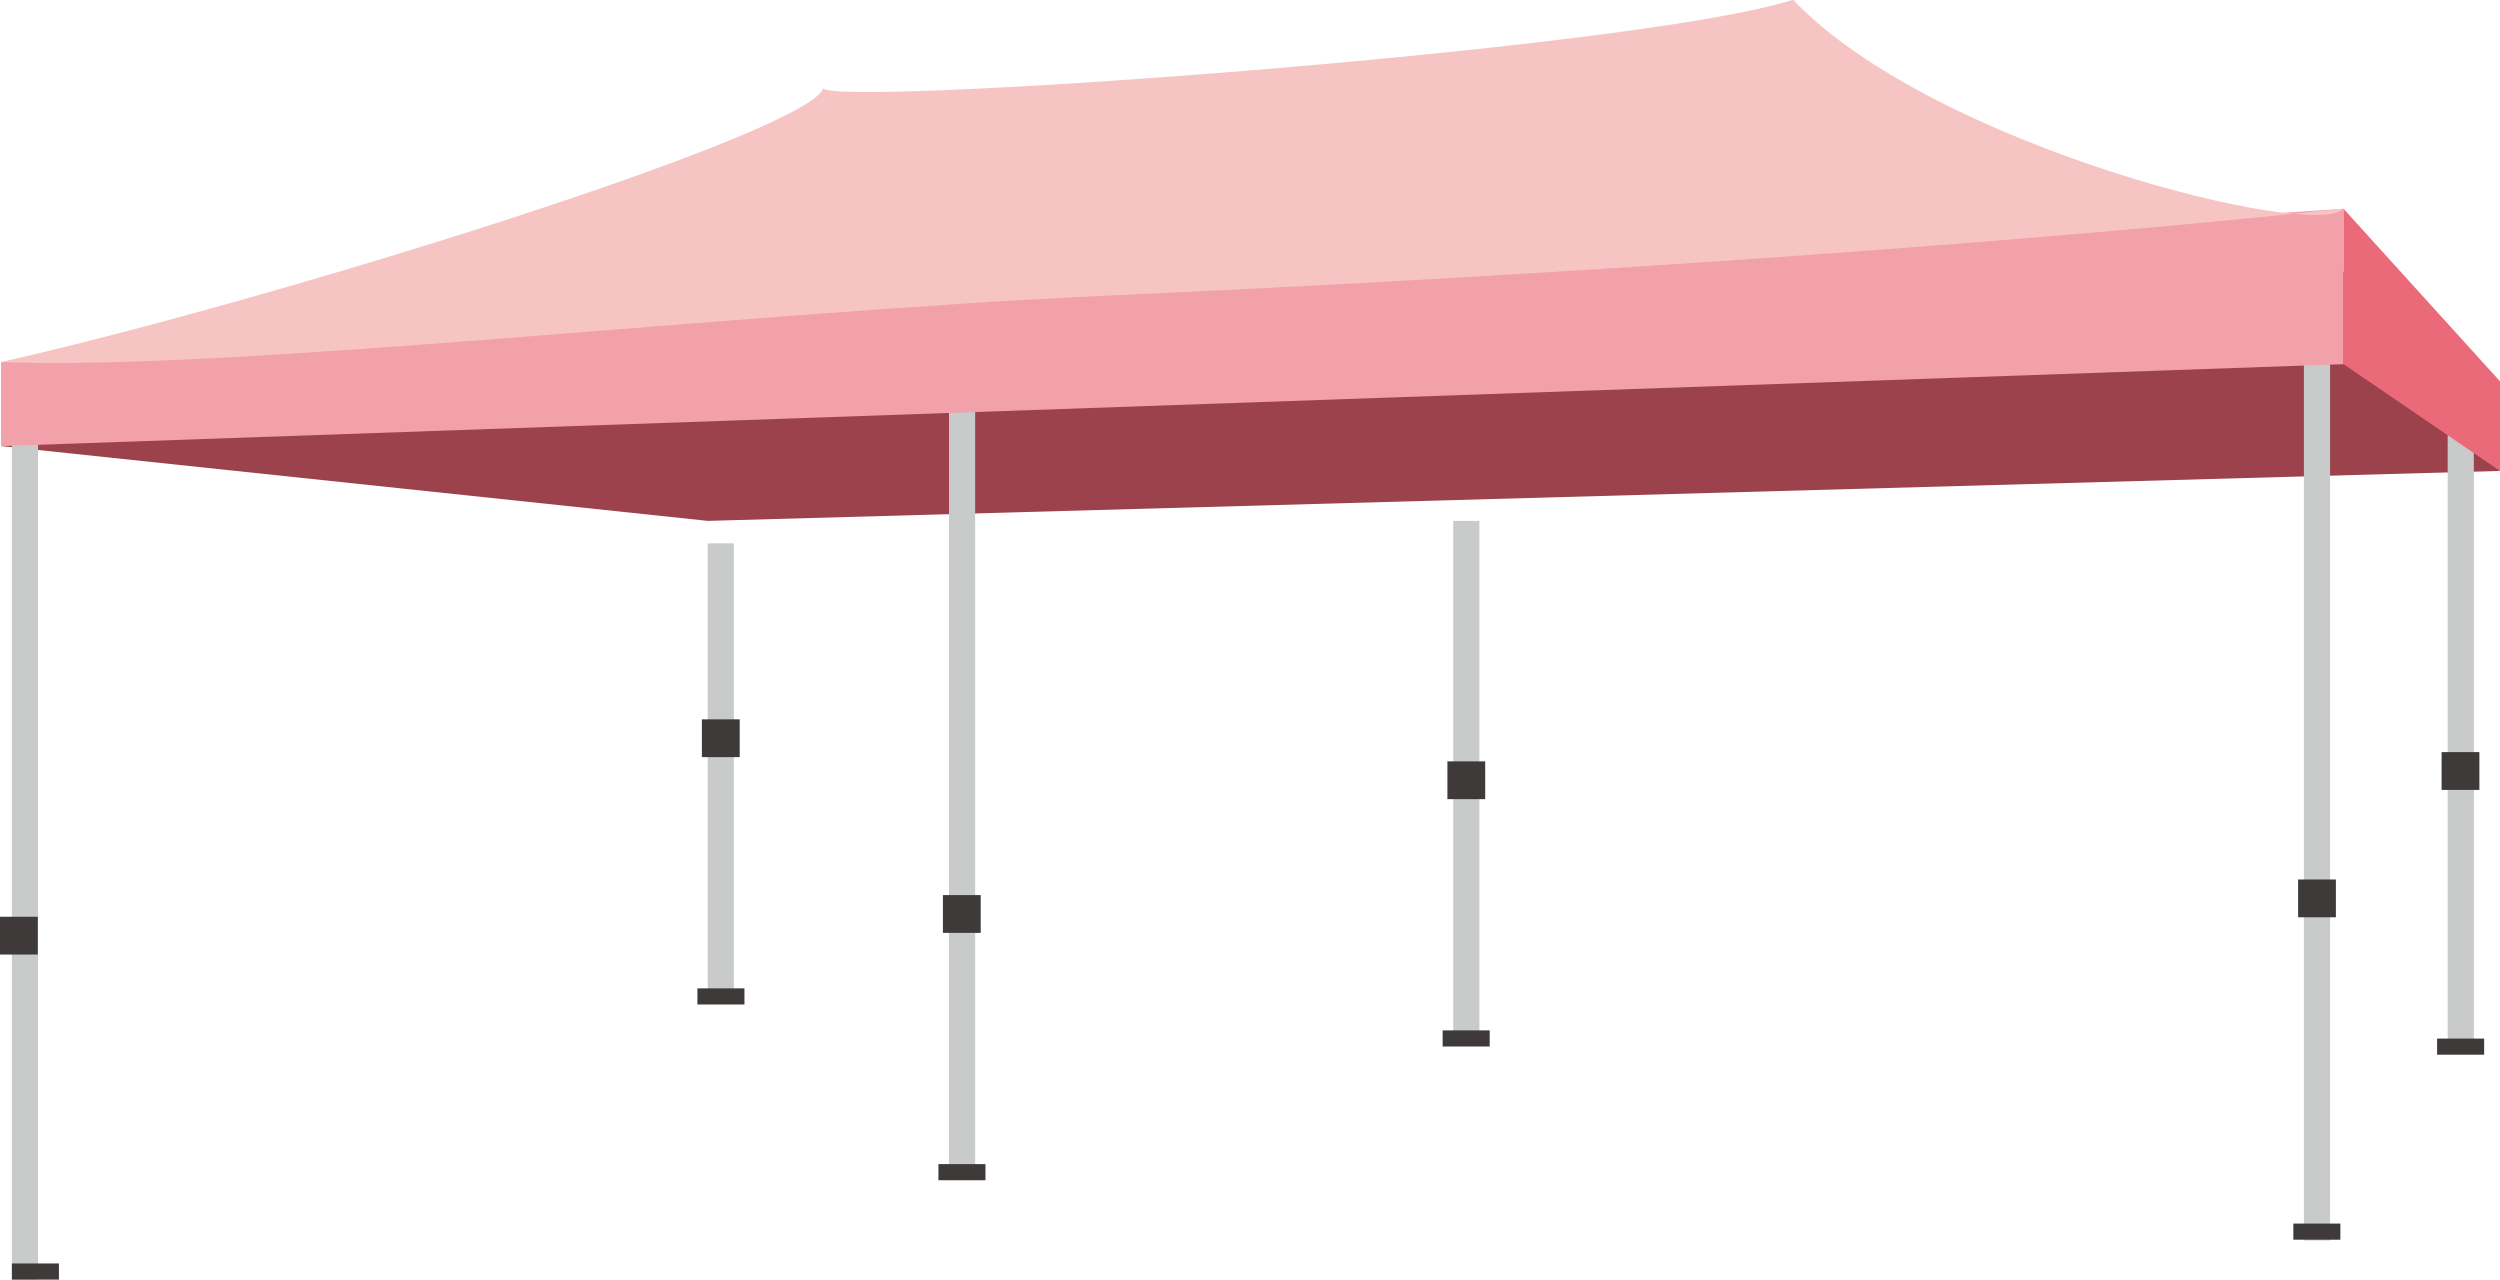 <?xml version="1.0" encoding="UTF-8"?>
<svg id="_レイヤー_2" data-name="レイヤー 2" xmlns="http://www.w3.org/2000/svg" viewBox="0 0 94.6 48.42">
  <defs>
    <style>
      .cls-1 {
        fill: #f7c4c4;
      }

      .cls-1, .cls-2, .cls-3, .cls-4, .cls-5, .cls-6 {
        stroke-width: 0px;
      }

      .cls-2 {
        fill: #9b424d;
      }

      .cls-3 {
        fill: #eb6a79;
      }

      .cls-4 {
        fill: #c9caca;
      }

      .cls-5 {
        fill: #f2a1ab;
      }

      .cls-6 {
        fill: #3d3a39;
      }
    </style>
  </defs>
  <g id="_レイヤー_1-2" data-name="レイヤー 1">
    <g>
      <polygon class="cls-2" points="26.78 19.71 94.6 17.82 88.68 10.28 55.03 6.9 .04 16.88 26.78 19.71"/>
      <g>
        <rect class="cls-4" x="35.91" y="9.97" width=".99" height="34.39"/>
        <rect class="cls-6" x="35.51" y="44.05" width="1.78" height=".61"/>
        <rect class="cls-6" x="35.68" y="33.87" width="1.43" height="1.43"/>
      </g>
      <g>
        <rect class="cls-4" x="54.99" y="19.71" width=".99" height="19.59"/>
        <rect class="cls-6" x="54.59" y="38.99" width="1.78" height=".61"/>
        <rect class="cls-6" x="54.77" y="28.81" width="1.43" height="1.43"/>
      </g>
      <g>
        <rect class="cls-4" x="26.78" y="20.56" width=".99" height="17.15"/>
        <rect class="cls-6" x="26.39" y="37.4" width="1.78" height=".61"/>
        <rect class="cls-6" x="26.56" y="27.22" width="1.43" height="1.43"/>
      </g>
      <g>
        <rect class="cls-4" x="87.18" y="8.69" width=".99" height="38.25"/>
        <rect class="cls-6" x="86.78" y="46.3" width="1.78" height=".61"/>
        <rect class="cls-6" x="86.96" y="33.28" width="1.43" height="1.43"/>
      </g>
      <g>
        <rect class="cls-4" x=".45" y="14.04" width=".99" height="34.39"/>
        <rect class="cls-6" x=".45" y="47.81" width="1.78" height=".61"/>
        <rect class="cls-6" y="34.69" width="1.43" height="1.43"/>
      </g>
      <g>
        <rect class="cls-4" x="92.62" y="15.09" width=".99" height="24.51"/>
        <rect class="cls-6" x="92.22" y="39.3" width="1.78" height=".61"/>
        <rect class="cls-6" x="92.39" y="28.46" width="1.43" height="1.43"/>
      </g>
      <polygon class="cls-5" points="88.68 13.78 .04 16.88 .04 13.7 88.68 7.9 88.68 13.78"/>
      <polygon class="cls-3" points="94.6 14.43 94.6 17.82 88.68 13.78 88.68 7.9 94.6 14.43"/>
      <path class="cls-1" d="M31.16,3.32C30.71,5.02,10.35,11.37.04,13.7c8.79.34,27.64-1.87,41.99-2.52,29.7-1.35,46.64-3.29,46.64-3.29-1,1.24-15.56-2.35-20.82-7.9-6.1,1.95-37.13,4.13-36.7,3.32Z"/>
    </g>
  </g>
</svg>